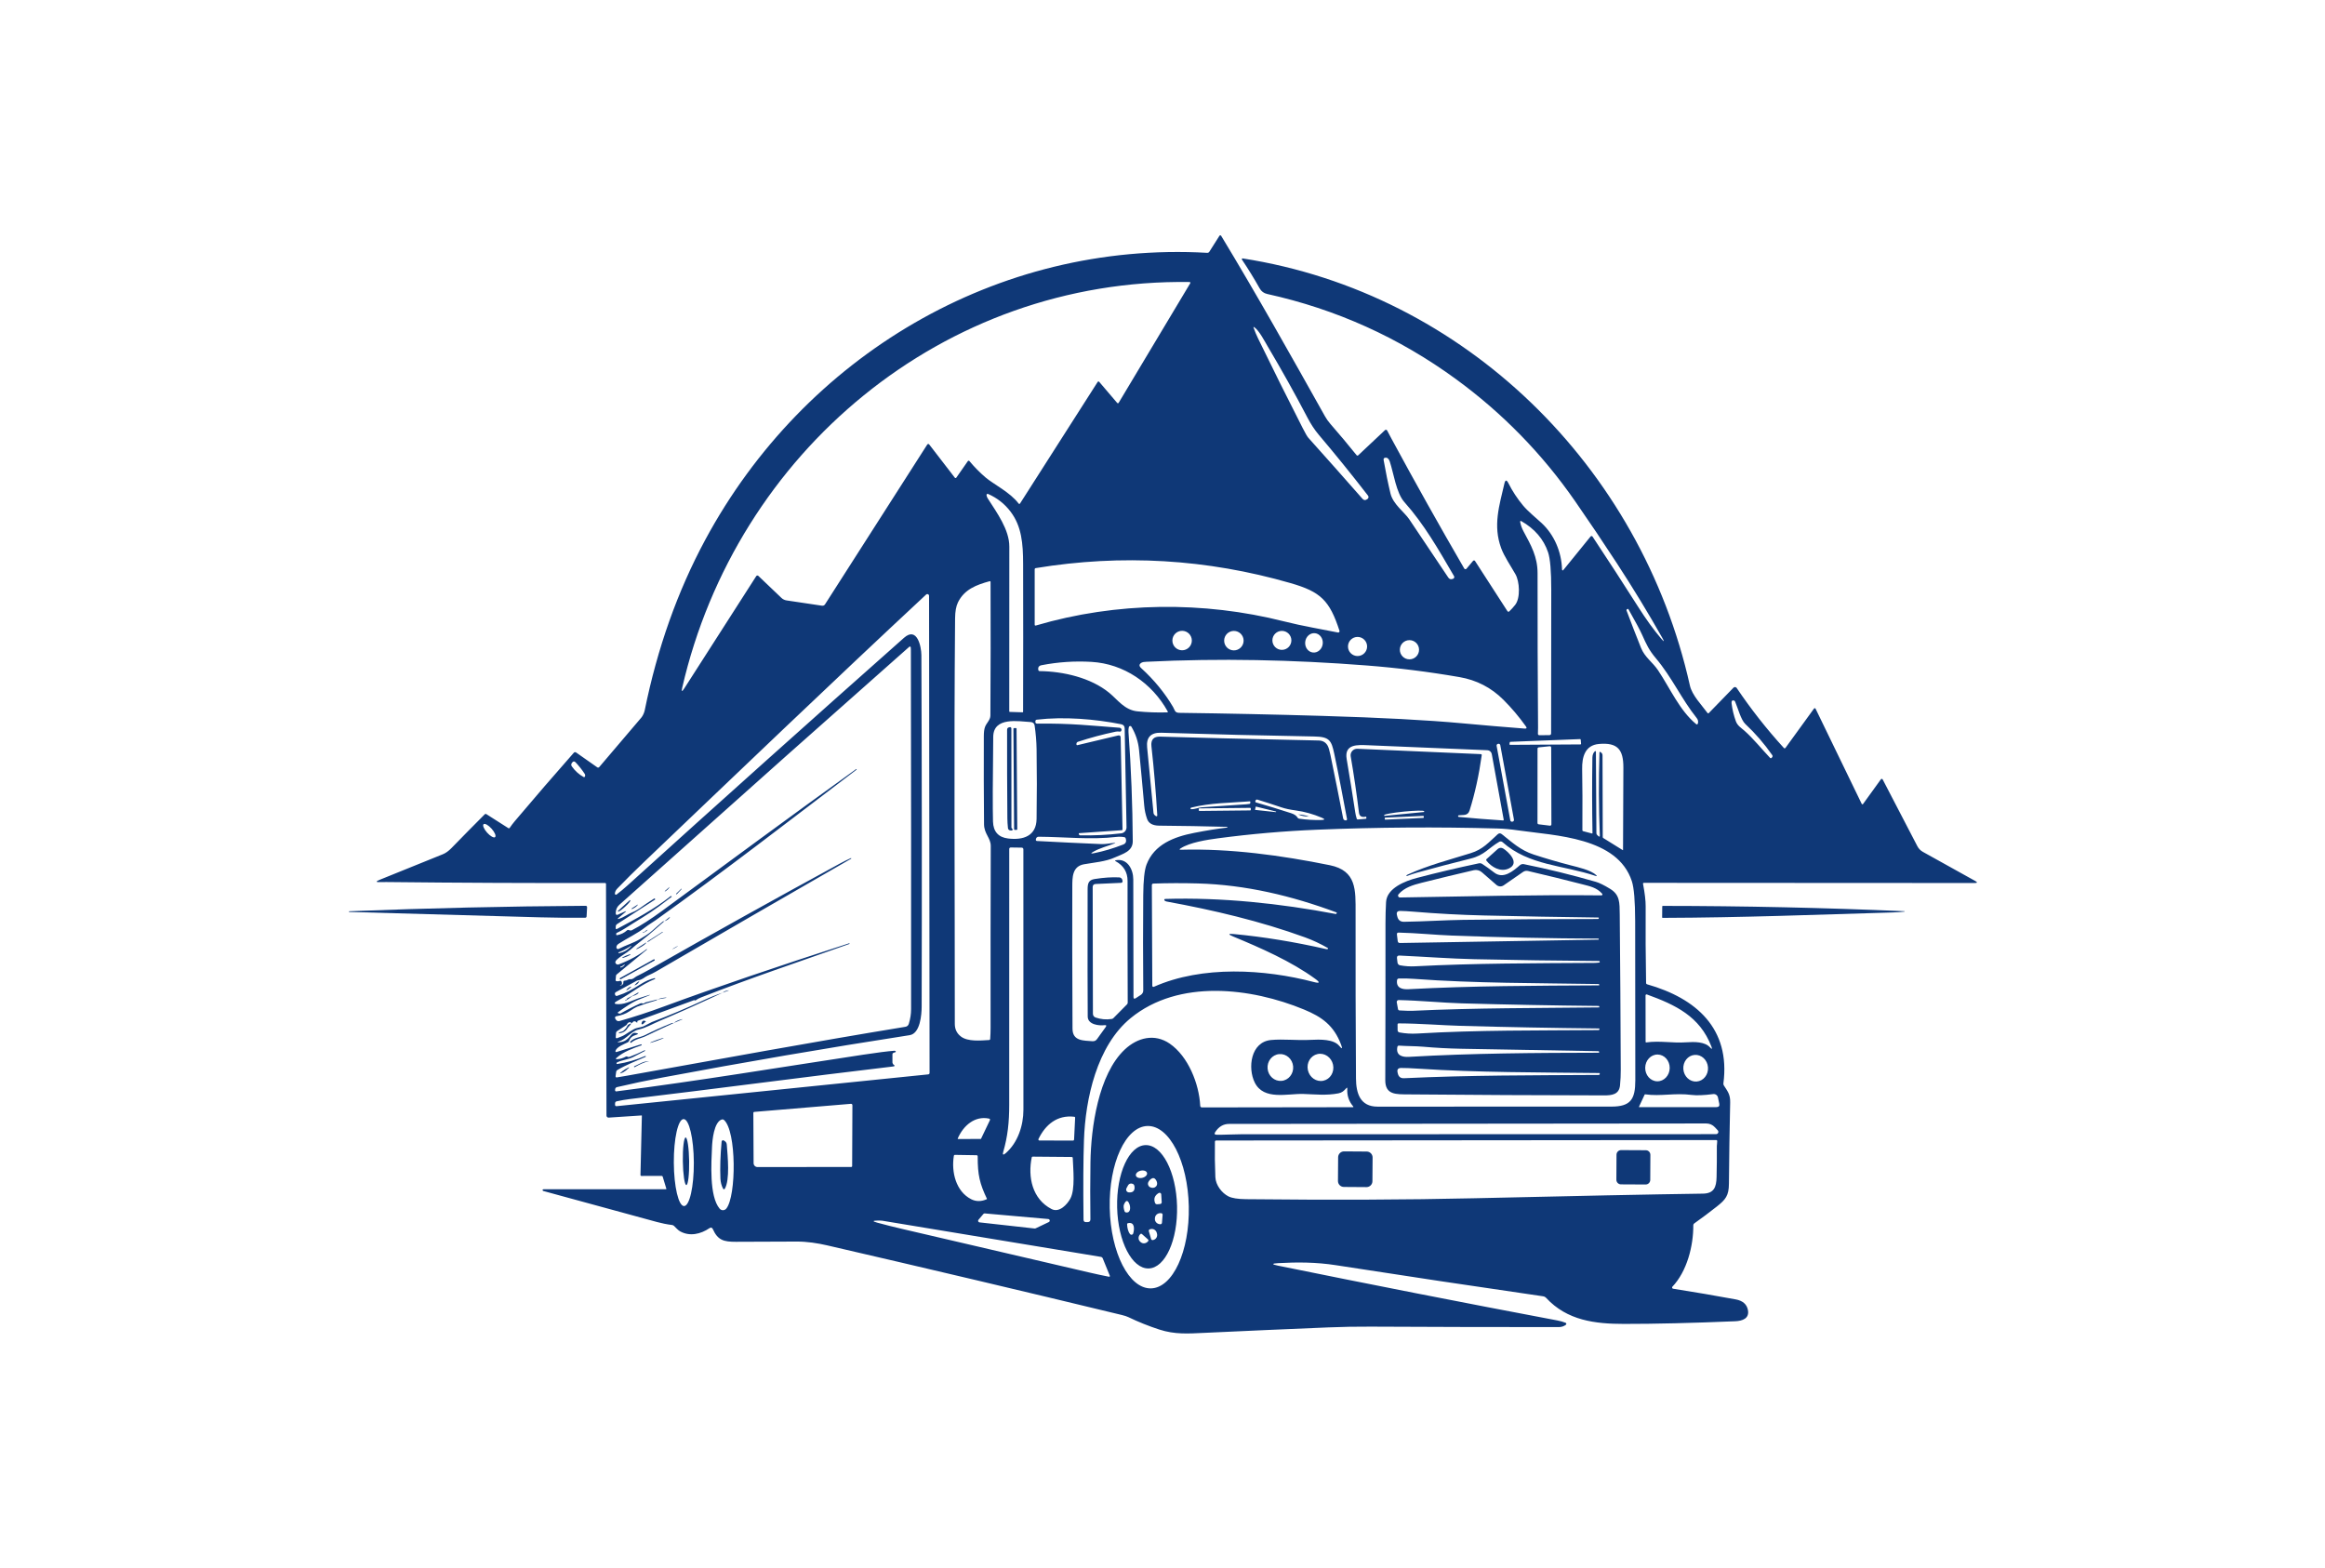 <svg width="1000" height="674.5" viewBox="0 0 1000 674.5" xmlns="http://www.w3.org/2000/svg"><defs/><path fill="#ffffff" d="M 0 0 L 1000 0 L 1000 1000 L 0 1000 Z"/><path fill="#0f3877" transform="matrix(1.428 0 0 1.428 -2.061 -29.988)" d="M 501.734 213.289 C 502.71 214.442 502.824 214.361 502.079 213.046 C 497.841 205.562 493.287 198.086 488.419 190.622 C 484.308 184.319 480.108 178.078 475.818 171.899 C 465.923 157.651 453.971 145.413 439.963 135.182 C 422.826 122.67 403.88 114.125 383.125 109.545 C 382.112 109.324 381.355 108.765 380.853 107.867 C 379.181 104.888 377.398 101.992 375.504 99.179 C 375.436 99.075 375.463 98.937 375.567 98.868 C 375.612 98.839 375.668 98.825 375.721 98.833 C 442.721 109.251 495.747 161.678 510.429 227.458 C 511.086 230.413 513.972 233.331 515.765 235.775 C 515.835 235.873 515.971 235.895 516.068 235.826 C 516.079 235.819 516.089 235.81 516.097 235.802 L 523.566 228.122 C 523.806 227.878 524.199 227.876 524.446 228.118 C 524.474 228.146 524.501 228.178 524.524 228.212 C 528.809 234.569 533.535 240.58 538.701 246.244 C 538.897 246.462 539.082 246.45 539.257 246.212 L 547.805 234.429 C 547.893 234.301 548.067 234.269 548.196 234.357 C 548.236 234.384 548.269 234.423 548.29 234.467 L 562.181 263.116 C 562.235 263.234 562.374 263.287 562.494 263.233 C 562.533 263.215 562.566 263.188 562.59 263.153 L 567.959 255.723 C 568.063 255.58 568.263 255.549 568.404 255.654 C 568.445 255.684 568.478 255.723 568.501 255.768 L 578.951 275.876 C 579.325 276.593 579.9 277.183 580.603 277.573 L 596.351 286.325 C 597.113 286.747 597.058 286.958 596.185 286.958 L 496.598 286.905 C 496.377 286.905 496.285 287.014 496.324 287.231 C 496.86 290.069 497.122 292.319 497.109 293.979 C 497.058 301.665 497.101 309.35 497.237 317.036 C 497.241 317.266 497.354 317.413 497.576 317.475 C 512.334 321.663 522.694 330.803 520.523 347.325 C 520.498 347.532 520.541 347.727 520.651 347.905 C 521.723 349.622 522.624 350.548 522.566 353.024 C 522.378 361.186 522.253 369.35 522.189 377.51 C 522.164 381.117 521.194 382.305 518.557 384.385 C 516.323 386.147 514.044 387.854 511.72 389.504 C 511.553 389.625 511.455 389.818 511.458 390.022 C 511.503 396.252 509.562 403.907 505.165 408.542 C 505.027 408.688 505.036 408.919 505.183 409.056 C 505.235 409.103 505.299 409.136 505.369 409.148 C 511.765 410.156 518.041 411.226 524.194 412.359 C 526.335 412.75 527.573 413.818 527.909 415.564 C 528.4 418.103 526.275 418.857 524.104 418.947 C 511.142 419.492 499.957 419.76 490.547 419.752 C 481.929 419.744 473.484 418.77 467.132 411.912 C 466.889 411.652 466.567 411.482 466.22 411.433 C 445.427 408.419 424.63 405.298 403.828 402.068 C 397.828 401.136 392.121 401.13 386.395 401.449 C 384.451 401.56 384.431 401.81 386.337 402.197 C 414.058 407.843 442.141 413.353 470.585 418.722 C 471.444 418.884 472.246 419.115 472.991 419.411 C 473.172 419.483 473.26 419.686 473.189 419.868 C 473.165 419.927 473.126 419.979 473.074 420.018 C 472.478 420.477 471.76 420.707 470.917 420.707 C 452.035 420.715 433.15 420.67 414.265 420.572 C 409.937 420.551 405.684 420.627 401.504 420.802 C 388.997 421.316 376.491 421.868 363.989 422.454 C 359.405 422.665 355.34 422.977 350.635 421.452 C 347.44 420.415 344.326 419.165 341.296 417.706 C 340.833 417.485 340.173 417.268 339.317 417.061 C 309.762 409.915 280.171 402.924 250.544 396.084 C 247.735 395.439 244.531 394.93 241.352 394.947 C 235.25 394.982 229.145 395.006 223.039 395.017 C 219.388 395.025 217.632 394.513 216.151 391.212 C 215.922 390.71 215.579 390.612 215.123 390.919 C 212.493 392.712 209.193 393.48 206.282 391.864 C 205.586 391.473 205.075 390.809 204.444 390.223 C 204.282 390.078 204.095 389.991 203.882 389.961 C 202.328 389.766 200.805 389.463 199.311 389.055 C 187.919 385.922 176.51 382.809 165.083 379.715 C 164.959 379.684 164.871 379.574 164.866 379.447 C 164.862 379.281 164.958 379.197 165.154 379.197 C 177.38 379.197 189.675 379.193 202.037 379.185 C 202.1 379.183 202.15 379.132 202.149 379.068 C 202.149 379.058 202.148 379.048 202.145 379.039 L 201.041 375.389 C 201.004 375.26 200.887 375.17 200.754 375.17 L 194.658 375.184 C 194.45 375.184 194.347 375.077 194.351 374.864 L 194.772 357.055 C 194.772 357.004 194.735 356.965 194.689 356.965 C 194.687 356.965 194.685 356.965 194.683 356.965 L 184.776 357.615 C 184.435 357.64 184.138 357.385 184.113 357.043 C 184.113 357.027 184.112 357.012 184.112 356.996 L 183.971 287.266 C 183.971 287.057 183.865 286.953 183.652 286.953 C 161.689 287 139.726 286.904 117.763 286.664 C 117.018 286.656 116.458 286.662 116.084 286.684 C 114.564 286.756 114.509 286.508 115.918 285.938 C 122.059 283.444 128.356 280.897 134.813 278.297 C 135.677 277.951 136.543 277.334 137.411 276.445 C 140.726 273.037 144.062 269.651 147.42 266.288 C 147.582 266.122 147.76 266.1 147.956 266.225 L 154.557 270.431 C 154.695 270.517 154.875 270.478 154.965 270.342 C 155.442 269.64 155.963 268.954 156.529 268.286 C 162.398 261.337 168.315 254.479 174.281 247.713 C 174.452 247.521 174.743 247.487 174.957 247.636 L 181.334 252.112 C 181.522 252.242 181.779 252.209 181.928 252.035 C 186.145 247.069 190.377 242.097 194.625 237.117 C 195.027 236.644 195.467 235.713 195.614 235.012 C 199.431 216.215 205.514 199.071 213.864 183.58 C 243.713 128.211 301.705 93.568 365.028 97.149 C 365.322 97.166 365.546 97.051 365.699 96.804 L 368.73 92.023 C 368.82 91.88 369.011 91.839 369.157 91.932 C 369.196 91.956 369.229 91.99 369.254 92.03 C 380.074 109.89 390.319 128.191 400.539 146.41 C 400.99 147.205 401.514 147.946 402.109 148.631 C 404.816 151.738 407.463 154.896 410.05 158.105 C 410.162 158.245 410.366 158.268 410.507 158.155 C 410.515 158.149 410.522 158.143 410.528 158.137 L 418.596 150.553 C 418.765 150.399 419.026 150.407 419.179 150.574 C 419.203 150.6 419.224 150.63 419.241 150.662 C 419.696 151.539 420.169 152.427 420.658 153.324 C 427.71 166.368 434.978 179.337 442.464 192.231 C 442.583 192.43 442.842 192.496 443.041 192.377 C 443.081 192.353 443.117 192.322 443.147 192.287 L 445.119 189.937 C 445.254 189.779 445.489 189.755 445.646 189.886 C 445.674 189.91 445.699 189.939 445.719 189.97 L 455.479 205.079 C 455.589 205.247 455.812 205.296 455.978 205.188 C 455.996 205.176 456.013 205.163 456.029 205.149 C 456.658 204.544 457.252 203.889 457.809 203.182 C 459.443 201.094 459.137 196.148 457.905 193.977 C 456.45 191.411 454.497 188.583 453.59 186.1 C 451.075 179.27 453.028 173.283 454.561 166.644 C 454.825 165.503 455.221 165.454 455.749 166.497 C 456.978 168.94 458.466 171.204 460.211 173.29 C 461.686 175.045 463.868 176.788 465.765 178.536 C 469.601 182.092 471.745 187.243 471.911 192.388 C 471.929 192.904 472.099 192.96 472.422 192.561 L 480.51 182.597 C 480.636 182.436 480.869 182.409 481.031 182.534 C 481.062 182.559 481.089 182.589 481.111 182.622 C 485.783 189.669 490.409 196.793 494.988 203.993 C 497.247 207.55 499.496 210.647 501.734 213.289 Z M 332.518 136.005 L 337.95 142.376 C 338.04 142.484 338.202 142.499 338.31 142.409 C 338.332 142.39 338.351 142.368 338.365 142.345 L 359.954 106.291 C 360.02 106.183 359.984 106.041 359.872 105.974 C 359.837 105.953 359.797 105.942 359.756 105.941 C 285.524 104.862 223.235 157.3 206.926 228.119 C 206.645 229.353 206.845 229.437 207.526 228.374 L 229.216 194.535 C 229.342 194.34 229.603 194.283 229.799 194.41 C 229.82 194.424 229.842 194.441 229.861 194.459 L 236.806 201.085 C 237.226 201.488 237.761 201.751 238.338 201.838 L 249.036 203.434 C 249.39 203.489 249.744 203.329 249.936 203.026 L 280.678 154.972 C 280.899 154.631 281.134 154.623 281.38 154.946 L 289.034 164.88 C 289.125 165.001 289.299 165.023 289.422 164.927 C 289.444 164.91 289.464 164.89 289.481 164.866 L 292.947 159.9 C 293.043 159.76 293.236 159.727 293.378 159.825 C 293.4 159.841 293.421 159.86 293.44 159.882 C 294.925 161.673 296.548 163.32 298.31 164.822 C 300.64 166.813 305.753 169.309 308.262 172.686 C 308.337 172.793 308.486 172.817 308.595 172.739 C 308.62 172.721 308.641 172.699 308.658 172.673 L 332.053 136.04 C 332.137 135.904 332.316 135.864 332.453 135.951 C 332.476 135.964 332.499 135.984 332.518 136.005 Z M 379.027 119.728 C 379.431 120.861 379.867 121.91 380.336 122.875 C 384.74 131.939 389.232 140.962 393.811 149.94 C 394.616 151.52 395.178 152.487 395.497 152.844 C 400.77 158.713 406.213 164.845 411.826 171.24 C 412.222 171.691 412.666 171.745 413.16 171.4 L 413.339 171.279 C 413.653 171.057 413.728 170.623 413.506 170.31 C 413.501 170.302 413.497 170.295 413.492 170.289 C 408.449 163.779 403.506 157.672 398.663 151.969 C 397.342 150.412 396.174 148.555 395.331 146.946 C 391.518 139.661 387.514 132.484 383.317 125.415 C 382.411 123.89 380.674 120.507 379.239 119.568 C 379.004 119.415 378.933 119.469 379.027 119.728 Z M 420.034 160.001 C 419.762 159.184 419.323 158.803 418.719 158.858 C 418.289 158.896 418.111 159.128 418.183 159.553 C 418.817 163.179 419.504 166.534 420.245 169.619 C 421.018 172.869 424.458 175.275 425.876 177.369 C 429.548 182.803 433.474 188.661 437.653 194.942 C 437.971 195.423 438.402 195.568 438.942 195.377 L 439.102 195.325 C 439.387 195.224 439.538 194.911 439.437 194.625 C 439.426 194.594 439.412 194.562 439.395 194.533 C 434.557 186.235 430.408 178.932 424.432 172.223 C 421.974 169.461 421.221 163.556 420.034 160.001 Z M 298.973 171.159 C 301.705 175.423 305.458 180.549 305.446 185.624 C 305.416 202.194 305.41 218.74 305.426 235.261 C 305.426 235.347 305.494 235.417 305.579 235.42 L 309.422 235.542 C 309.537 235.546 309.595 235.49 309.595 235.376 C 309.637 220.523 309.639 205.667 309.601 190.807 C 309.588 184.685 309.155 179.528 305.854 175.149 C 304.059 172.771 301.788 170.978 299.043 169.774 C 298.876 169.699 298.679 169.777 298.605 169.947 C 298.581 170.002 298.572 170.06 298.577 170.119 C 298.612 170.459 298.743 170.806 298.973 171.159 Z M 460.332 181.06 C 462.604 185.26 464.558 188.701 464.552 193.667 C 464.534 209.179 464.583 224.689 464.698 240.201 C 464.702 240.983 464.69 241.556 464.66 241.919 C 464.63 242.267 464.79 242.442 465.139 242.442 L 468.088 242.416 C 468.449 242.412 468.631 242.229 468.631 241.867 C 468.644 227.581 468.658 213.186 468.675 198.683 C 468.68 193.049 468.361 189.272 467.718 187.354 C 466.382 183.387 463.679 180.247 459.611 177.931 C 459.511 177.871 459.382 177.907 459.323 178.006 C 459.298 178.051 459.289 178.104 459.299 178.154 C 459.472 179.138 459.817 180.107 460.332 181.06 Z M 404.892 210.991 C 401.912 201.837 399.224 199.239 390.16 196.628 C 364.954 189.356 339.365 187.849 313.393 192.108 C 313.217 192.137 313.087 192.291 313.086 192.472 L 313.086 209.102 C 313.086 209.373 313.216 209.469 313.476 209.388 C 337.746 202.251 363.988 202.041 388.091 208.131 C 393.995 209.624 399.338 210.467 404.433 211.507 C 404.651 211.549 404.862 211.406 404.904 211.19 C 404.917 211.124 404.913 211.056 404.892 210.991 Z M 299.854 275.808 C 299.86 273.369 297.856 272.188 297.831 269.245 C 297.75 260.377 297.728 251.509 297.767 242.64 C 297.771 241.534 297.882 240.663 298.099 240.029 C 298.514 238.798 299.74 237.865 299.746 236.531 C 299.827 223.177 299.844 209.769 299.797 196.303 C 299.797 196.09 299.693 196.011 299.484 196.067 C 295.501 197.159 291.894 198.525 289.979 202.425 C 289.417 203.57 289.127 205.173 289.111 207.238 C 288.754 247.951 289.041 288.697 289.028 329.41 C 289.028 331.017 289.66 332.293 290.924 333.232 C 292.98 334.765 296.752 334.408 299.331 334.253 C 299.548 334.241 299.665 334.128 299.682 333.915 C 299.767 332.788 299.807 331.657 299.804 330.526 C 299.782 312.287 299.799 294.047 299.854 275.808 Z M 271.11 337.912 L 270.58 338.098 C 270.354 338.178 270.242 338.338 270.242 338.577 C 270.238 339.372 270.238 340.169 270.242 340.964 C 270.242 341.087 270.269 341.2 270.325 341.302 C 270.418 341.493 270.484 341.601 270.523 341.622 C 271.059 341.95 271.015 342.149 270.389 342.222 C 243.962 345.343 217.586 348.88 191.165 352.027 C 189.858 352.185 188.545 352.408 187.227 352.697 C 186.882 352.771 186.706 352.982 186.697 353.336 L 186.691 353.693 C 186.682 354.043 186.85 354.201 187.195 354.166 L 280.992 344.598 C 281.282 344.569 281.426 344.407 281.426 344.112 L 281.273 200.449 C 281.27 200.159 281.033 199.928 280.744 199.93 C 280.613 199.931 280.488 199.982 280.392 200.072 C 251.775 226.728 223.536 253.82 195.232 280.815 C 192.564 283.36 189.949 285.958 187.386 288.61 C 186.931 289.077 186.684 289.587 186.646 290.135 C 186.631 290.311 186.762 290.465 186.938 290.479 C 187.016 290.485 187.094 290.463 187.157 290.416 C 188.319 289.531 189.389 288.643 190.368 287.754 C 218.025 262.726 245.811 237.841 273.728 213.1 C 277.717 209.57 278.956 215.864 278.962 218.341 C 279.107 253.611 279.134 288.879 279.045 324.146 C 279.038 326.609 278.617 332.283 275.432 332.781 C 250.52 336.646 225.676 340.904 200.9 345.554 C 196.342 346.409 191.817 347.365 187.323 348.421 C 186.936 348.509 186.733 348.753 186.717 349.148 L 186.704 349.384 C 186.699 349.564 186.841 349.714 187.02 349.718 C 187.036 349.718 187.052 349.718 187.067 349.716 C 211.885 346.55 236.647 342.419 261.388 338.673 C 265.707 338.017 268.865 337.616 270.861 337.472 C 270.933 337.468 270.995 337.482 271.046 337.511 C 271.102 337.536 271.149 337.568 271.187 337.607 C 271.31 337.746 271.284 337.847 271.11 337.912 Z M 495.722 216.161 C 496.852 218.977 499.201 220.432 500.841 222.884 C 504.537 228.417 507.333 234.967 512.274 239.059 C 512.55 239.288 512.74 239.232 512.842 238.886 C 513.008 238.316 512.884 237.772 512.472 237.252 C 507.882 231.514 505.054 225.034 500.171 219.245 C 498.141 216.845 497.337 215.095 496.092 212.306 C 495.428 210.822 494.036 208.214 491.917 204.487 C 491.866 204.388 491.789 204.363 491.688 204.41 L 491.541 204.48 C 491.35 204.57 491.29 204.714 491.362 204.915 C 492.766 208.671 494.22 212.421 495.722 216.161 Z M 360.42 213.927 C 360.42 212.31 359.107 210.997 357.49 210.997 L 357.49 210.997 C 355.871 210.997 354.559 212.31 354.559 213.927 C 354.559 215.546 355.871 216.858 357.49 216.858 C 359.107 216.858 360.42 215.546 360.42 213.927 L 360.42 213.927 Z M 376.014 213.959 C 376.014 212.341 374.702 211.029 373.083 211.029 L 373.083 211.029 C 371.465 211.029 370.153 212.341 370.153 213.959 C 370.153 215.577 371.465 216.89 373.083 216.89 C 374.703 216.89 376.014 215.577 376.014 213.959 L 376.014 213.959 Z M 390.402 213.876 C 390.402 212.297 389.122 211.017 387.543 211.017 C 385.963 211.017 384.683 212.297 384.683 213.876 L 384.683 213.876 C 384.683 215.456 385.963 216.735 387.543 216.735 L 387.543 216.735 C 389.122 216.736 390.402 215.456 390.402 213.876 Z M 396.906 217.531 C 398.365 217.682 399.682 216.502 399.848 214.895 L 399.848 214.895 C 400.014 213.29 398.966 211.866 397.507 211.715 L 397.507 211.715 C 396.048 211.563 394.731 212.743 394.565 214.35 L 394.565 214.35 C 394.399 215.956 395.447 217.38 396.906 217.531 Z M 413.21 215.715 C 413.21 214.124 411.921 212.836 410.331 212.836 C 408.741 212.836 407.452 214.124 407.452 215.715 L 407.452 215.715 C 407.452 217.305 408.741 218.594 410.331 218.594 C 411.921 218.594 413.21 217.305 413.21 215.715 Z M 428.855 216.698 C 428.855 215.1 427.561 213.805 425.963 213.805 C 424.366 213.805 423.071 215.1 423.071 216.698 L 423.071 216.698 C 423.071 218.295 424.366 219.589 425.963 219.589 L 425.963 219.589 C 427.561 219.589 428.855 218.295 428.855 216.698 Z M 201.551 298.468 C 200.462 299.388 199.389 300.325 198.334 301.284 C 196.138 303.268 193.61 305.018 191.332 307.034 C 190.119 308.106 188.529 308.821 187.259 310.016 C 186.77 310.475 186.65 310.866 186.902 311.19 C 187.153 311.508 187.47 311.596 187.853 311.452 C 191.146 310.196 193.917 308.675 196.164 306.888 C 196.219 306.845 196.268 306.851 196.31 306.902 L 196.31 306.908 C 196.34 306.941 196.321 306.986 196.253 307.043 L 187.176 314.51 C 187.062 314.602 186.99 314.735 186.978 314.881 L 186.863 316.17 C 186.844 316.348 186.971 316.508 187.151 316.533 C 187.487 316.586 187.815 316.551 188.134 316.431 C 188.377 316.341 188.553 316.415 188.664 316.648 C 188.791 316.904 188.82 317.168 188.747 317.441 C 188.705 317.607 188.598 317.685 188.428 317.677 C 188.36 317.671 188.291 317.697 188.223 317.753 C 188.202 317.767 188.199 317.796 188.217 317.816 C 188.228 317.83 188.245 317.836 188.262 317.836 C 188.943 317.752 189.255 317.41 189.2 316.815 C 189.175 316.534 189.302 316.387 189.583 316.376 C 189.949 316.355 190.289 316.251 190.604 316.063 C 190.795 315.944 191.003 315.899 191.229 315.928 C 192.097 316.037 192.64 315.323 193.183 315.053 C 194.583 314.364 195.96 313.635 197.313 312.864 C 216.221 302.11 235.228 291.536 254.336 281.139 C 255.438 280.539 256.562 279.979 257.706 279.459 C 257.761 279.434 257.802 279.449 257.827 279.504 L 257.834 279.504 C 257.859 279.559 257.847 279.606 257.795 279.639 C 238.172 290.912 218.58 302.243 199.017 313.629 C 198.336 314.025 197.5 314.438 196.508 314.867 C 195.582 315.271 194.893 316.144 193.635 316.254 C 193.512 316.266 193.396 316.301 193.29 316.356 L 186.939 319.815 C 186.711 319.94 186.597 320.202 186.658 320.454 C 186.761 320.888 186.984 321.05 187.328 320.94 C 190.13 320.04 191.656 319.165 194.637 317.288 C 195.854 316.522 197.173 315.958 198.595 315.597 C 198.684 315.572 198.742 315.605 198.767 315.693 L 198.773 315.699 C 198.798 315.785 198.769 315.844 198.684 315.879 C 194.592 317.506 191.267 320.393 187.513 322.383 C 186.181 323.09 186.268 323.446 187.775 323.449 C 190.003 323.455 192.269 322.109 194.312 321.502 C 195.244 321.227 196.174 320.934 197.102 320.627 C 197.119 320.623 197.123 320.613 197.115 320.596 C 197.094 320.545 197.1 320.569 197.134 320.666 C 197.147 320.705 197.138 320.73 197.109 320.742 C 196.19 321.142 195.26 321.519 194.319 321.873 C 191.83 322.805 189.736 324.35 187.61 325.861 C 187.453 325.976 187.461 326.076 187.635 326.162 C 187.946 326.316 188.218 326.324 188.452 326.187 C 190.35 325.103 192.304 324.115 194.312 323.226 C 194.52 323.132 194.729 323.126 194.937 323.212 C 195.15 323.298 195.337 323.271 195.499 323.13 C 195.623 323.023 195.765 322.948 195.927 322.905 L 199.457 322.024 C 199.363 322.186 199.206 322.297 198.984 322.356 C 197.073 322.889 195.19 323.508 193.335 324.213 C 192.889 324.383 192.112 324.848 191.005 325.606 C 189.971 326.317 188.656 326.809 187.061 327.086 C 186.811 327.129 186.644 327.367 186.687 327.617 C 186.696 327.67 186.714 327.722 186.742 327.769 L 186.883 328.017 C 187.159 328.497 187.564 328.662 188.096 328.509 C 192.377 327.3 196.809 325.849 201.392 324.155 C 216.827 318.454 235.983 311.962 257.183 305.12 C 257.246 305.099 257.291 305.12 257.317 305.183 L 257.317 305.191 C 257.338 305.254 257.317 305.296 257.254 305.318 C 242.406 310.591 227.355 315.615 212.698 321.379 C 211.927 321.682 211.404 321.953 211.128 322.195 C 211.055 322.259 210.945 322.308 210.796 322.343 C 210.728 322.359 210.679 322.343 210.649 322.29 C 210.615 322.231 210.568 322.214 210.509 322.239 L 193.516 328.464 C 193.456 328.489 193.423 328.534 193.414 328.599 C 193.405 328.654 193.403 328.71 193.407 328.771 C 193.432 329.074 193.309 329.082 193.037 328.796 C 192.88 328.63 192.68 328.566 192.437 328.605 C 192.284 328.63 192.16 328.709 192.066 328.841 C 191.926 329.032 191.732 329.165 191.485 329.243 C 191.519 328.995 191.465 328.87 191.325 328.866 C 190.814 328.854 190.461 329.079 190.265 329.542 C 190.232 329.626 190.174 329.696 190.099 329.747 L 187.323 331.56 C 187.11 331.697 186.997 331.89 186.985 332.14 L 186.902 333.411 C 186.892 333.569 187.012 333.706 187.171 333.716 C 187.217 333.718 187.262 333.71 187.304 333.693 C 188.14 333.322 188.919 333.15 189.692 332.632 C 190.543 332.066 191.42 331.528 192.322 331.017 C 193.375 330.417 194.448 330.544 195.539 329.984 C 196.995 329.234 197.735 328.855 197.76 328.841 C 203.037 326.837 208.236 324.646 213.355 322.273 C 215.232 321.404 217.147 320.642 219.1 319.988 C 211.695 323.447 205.363 326.283 200.103 328.496 C 197.856 329.441 196.011 330.598 193.784 331.088 C 191.499 331.592 190.19 333.922 187.93 334.656 C 187.266 334.873 187.283 334.959 187.981 334.912 C 189.628 334.791 190.502 334.019 191.479 332.787 C 191.892 332.271 192.296 332.037 192.692 332.084 C 193.858 332.221 193.881 332.451 192.762 332.779 C 191.851 333.049 191.232 333.627 190.905 334.515 C 190.833 334.706 190.705 334.847 190.522 334.937 C 189.398 335.492 187.189 336.296 186.807 337.554 C 186.769 337.687 186.846 337.824 186.977 337.863 C 187.024 337.875 187.073 337.875 187.12 337.861 L 194.531 335.537 C 194.582 335.521 194.62 335.537 194.645 335.588 L 194.715 335.748 C 194.73 335.775 194.716 335.812 194.685 335.828 C 194.683 335.828 194.68 335.83 194.677 335.832 C 192.105 336.73 189.232 337.766 187.157 339.598 C 186.8 339.912 186.859 340.053 187.336 340.02 C 188.276 339.956 189.151 339.692 189.96 339.227 C 190.093 339.153 190.255 339.155 190.381 339.235 C 190.457 339.276 190.538 339.313 190.623 339.342 C 190.751 339.385 190.897 339.373 191.063 339.311 C 192.604 338.737 194.106 338.079 195.57 337.338 C 195.638 337.303 195.691 337.32 195.73 337.389 L 195.73 337.395 C 195.764 337.463 195.747 337.514 195.679 337.549 C 194.513 338.16 193.343 338.766 192.168 339.362 C 190.643 340.133 188.791 340.237 187.298 340.997 C 187.166 341.063 187.109 341.163 187.125 341.29 C 187.142 341.431 187.223 341.489 187.368 341.468 C 190.275 341.027 193.075 340.222 195.769 339.056 C 195.854 339.017 195.914 339.04 195.948 339.126 L 195.954 339.132 C 195.988 339.218 195.963 339.278 195.878 339.318 C 192.961 340.601 190.127 341.668 187.356 343.308 C 187.173 343.417 187.066 343.579 187.037 343.792 L 186.858 345.075 C 186.811 345.407 186.954 345.548 187.286 345.497 C 188.311 345.335 189.335 345.163 190.356 344.979 C 218.257 339.975 246.159 334.842 274.13 330.266 C 274.667 330.176 275.016 329.871 275.177 329.352 C 275.633 327.864 275.86 326.393 275.86 324.942 C 275.885 288.876 275.864 252.809 275.796 216.743 C 275.796 216.453 275.783 216.197 275.758 215.971 C 275.745 215.827 275.617 215.721 275.473 215.735 C 275.417 215.739 275.366 215.762 275.324 215.799 C 250.612 237.647 226.053 259.495 201.647 281.342 C 197.102 285.412 192.55 289.469 187.993 293.516 C 187.262 294.162 186.897 295.008 186.902 296.051 C 186.902 296.531 187.123 296.674 187.566 296.479 L 189.551 295.584 C 190.126 295.328 190.172 295.402 189.692 295.807 L 187.745 297.455 C 187.362 297.777 187.411 297.869 187.892 297.728 C 189.36 297.306 190.503 296.318 191.882 295.789 C 193.631 295.117 195.151 293.771 196.369 292.998 C 197.076 292.553 197.776 292.096 198.47 291.633 C 198.551 291.578 198.62 291.592 198.68 291.678 L 198.776 291.819 C 198.81 291.87 198.801 291.911 198.75 291.94 L 187.292 299.338 C 187.06 299.49 186.917 299.744 186.909 300.022 L 186.89 300.493 C 186.877 300.839 187.021 300.931 187.324 300.768 C 192.852 297.813 198.514 294.83 203.461 290.899 C 203.521 290.852 203.578 290.856 203.634 290.913 L 203.774 291.046 C 203.784 291.056 203.785 291.071 203.776 291.083 C 203.775 291.083 203.774 291.085 203.774 291.085 C 202.48 292.067 201.182 293.046 199.879 294.023 C 196.669 296.416 193.094 298.433 189.691 300.628 C 188.895 301.138 188.067 301.589 187.208 301.982 C 187.085 302.037 187.027 302.13 187.036 302.263 C 187.04 302.329 187.042 302.398 187.042 302.46 C 187.046 302.63 187.134 302.7 187.304 302.671 C 188.453 302.458 189.449 301.976 190.291 301.222 C 190.457 301.074 190.643 301.042 190.847 301.132 C 191.217 301.286 191.533 301.296 191.792 301.163 C 194.405 299.811 197.454 297.854 200.939 295.292 C 220.357 281.038 239.731 266.707 259.296 252.657 C 259.351 252.618 259.398 252.628 259.437 252.682 L 259.443 252.682 C 259.481 252.737 259.475 252.784 259.423 252.823 C 239.341 268.066 219.4 283.54 198.883 298.189 C 198.021 298.802 196.834 299.48 195.857 300.246 C 193.38 302.185 190.431 303.533 187.789 305.244 C 187.3 305.564 187.07 305.949 187.1 306.398 C 187.115 306.664 187.341 306.865 187.605 306.849 C 187.674 306.845 187.741 306.828 187.802 306.794 C 189.928 305.683 192.245 305.046 194.172 303.858 C 195.52 303.028 196.79 302.333 197.984 301.241 C 198.976 300.329 199.995 299.448 201.042 298.598 C 201.127 298.526 201.227 298.493 201.342 298.502 C 201.408 298.506 201.478 298.494 201.551 298.468 Z M 354.77 233.945 C 355.319 234.878 355.223 235.681 356.653 235.701 C 371.02 235.888 385.382 236.194 399.741 236.62 C 417.355 237.14 431.396 237.882 441.865 238.849 C 448.274 239.44 454.54 239.972 460.664 240.445 C 461.26 240.487 461.386 240.265 461.041 239.781 C 458.951 236.857 456.693 234.187 454.268 231.769 C 450.6 228.105 446.193 225.829 441.048 224.939 C 431.741 223.326 422.385 222.156 412.981 221.428 C 390.881 219.71 368.911 219.226 346.76 220.318 C 346.049 220.351 345.596 220.422 345.4 220.529 C 344.503 220.988 344.426 221.558 345.171 222.239 C 349.063 225.788 352.264 229.691 354.77 233.945 Z M 314.587 223.132 C 321.648 223.215 329.978 225.092 335.569 229.695 C 338.09 231.763 340.152 234.872 344.052 235.255 C 346.992 235.545 349.959 235.647 352.95 235.563 C 353.188 235.557 353.25 235.452 353.136 235.243 C 348.431 226.766 339.967 220.919 330.162 220.35 C 325.123 220.057 320.123 220.391 315.161 221.352 C 314.348 221.51 314.023 221.993 314.184 222.801 C 314.232 223.017 314.366 223.128 314.587 223.132 Z M 527.114 239.052 C 525.806 237.827 524.855 234.169 524.032 232.273 C 523.964 232.121 523.826 232.009 523.661 231.974 C 523.13 231.863 522.906 232.162 522.991 232.867 C 523.217 234.715 523.648 236.51 524.287 238.256 C 524.791 239.621 525.876 240.209 526.885 241.109 C 529.585 243.509 531.953 246.491 534.597 249.28 C 534.709 249.397 534.896 249.4 535.012 249.288 C 535.019 249.281 535.025 249.274 535.031 249.267 L 535.19 249.088 C 535.374 248.871 535.384 248.648 535.222 248.418 C 532.817 244.97 530.115 241.849 527.114 239.052 Z M 339.38 271.046 L 326.511 271.94 C 326.366 271.953 326.32 272.025 326.371 272.157 L 326.447 272.368 C 326.498 272.506 326.628 272.597 326.773 272.597 C 330.909 272.683 335.033 272.482 339.144 271.997 C 340.067 271.889 340.759 271.098 340.746 270.165 L 340.191 240.394 C 340.178 239.695 339.827 239.276 339.138 239.136 C 331.286 237.577 321.935 236.786 313.706 237.763 C 313.502 237.786 313.337 237.94 313.304 238.14 C 313.206 238.693 313.4 238.965 313.885 238.956 C 323.933 238.815 330.323 239.575 338.659 240.194 C 338.885 240.212 339.053 240.318 339.163 240.514 C 339.278 240.717 339.276 240.924 339.157 241.133 C 339.046 241.32 338.885 241.395 338.672 241.356 C 338.263 241.288 337.859 241.296 337.459 241.381 C 333.607 242.186 329.822 243.2 326.103 244.426 C 325.831 244.516 325.649 244.776 325.657 245.065 L 325.663 245.231 C 325.667 245.354 325.77 245.452 325.893 245.448 C 325.908 245.447 325.922 245.445 325.937 245.442 L 338.187 242.524 C 338.707 242.401 338.972 242.608 338.985 243.143 L 339.541 270.872 C 339.54 270.984 339.486 271.042 339.38 271.046 Z M 311.976 238.484 C 308.261 238.281 300.677 236.793 300.601 242.915 C 300.443 256.057 300.42 264.565 300.531 268.442 C 300.62 271.484 302.141 273.188 305.095 273.549 C 309.627 274.098 313.572 272.82 313.655 267.675 C 313.766 260.646 313.766 253.614 313.655 246.585 C 313.617 244.286 313.419 241.919 313.061 239.48 C 312.983 238.931 312.528 238.513 311.976 238.484 Z M 337.522 280.097 C 341.045 279.452 342.776 282.894 342.782 285.843 C 342.821 297.796 342.842 309.605 342.846 321.263 C 342.846 321.816 343.075 321.943 343.535 321.64 L 345.079 320.638 C 345.525 320.347 345.792 319.847 345.788 319.31 C 345.703 309.787 345.701 300.249 345.782 290.701 C 345.815 286.146 346.143 283.056 346.764 281.426 C 349.081 275.317 355.024 273.051 361.127 271.857 C 364.876 271.121 368.176 270.591 371.027 270.267 C 371.094 270.263 371.129 270.225 371.129 270.152 L 371.129 270.146 C 371.125 270.074 371.087 270.038 371.014 270.038 C 364.209 269.859 357.401 269.74 350.588 269.681 C 348.63 269.664 347.415 268.989 346.942 267.658 C 346.487 266.364 346.199 265.032 346.081 263.662 C 345.592 258.074 345.072 252.487 344.523 246.899 C 344.28 244.401 343.512 242.06 342.218 239.878 C 342.098 239.679 341.839 239.614 341.64 239.734 C 341.549 239.79 341.482 239.877 341.452 239.979 C 341.337 240.397 341.299 240.897 341.337 241.479 C 342.133 252.42 342.563 263.378 342.626 274.354 C 342.646 277.481 339.563 278.19 337.271 279.237 C 334.462 280.52 330.971 280.776 327.939 281.311 C 324.358 281.95 324.428 285.321 324.415 288.079 C 324.373 298.526 324.394 312.782 324.479 330.847 C 324.498 334.646 327.888 334.376 330.466 334.607 C 331.049 334.658 331.513 334.447 331.858 333.974 L 334.462 330.363 C 334.79 329.902 334.673 329.707 334.111 329.775 C 332.451 329.986 329.081 329.615 329.061 327.177 C 329.006 321.507 328.995 308.759 329.029 288.927 C 329.029 287.154 329.259 286.054 331.129 285.755 C 333.896 285.316 336.37 285.151 338.553 285.263 C 339.025 285.286 339.418 285.632 339.504 286.099 L 339.555 286.355 C 339.601 286.609 339.433 286.851 339.18 286.898 C 339.159 286.902 339.137 286.904 339.115 286.904 L 331.468 287.25 C 330.859 287.275 330.555 287.594 330.555 288.207 L 330.625 326.348 C 330.624 326.85 330.941 327.297 331.416 327.465 C 332.999 328.014 334.625 328.16 336.293 327.904 C 336.484 327.875 336.661 327.787 336.797 327.65 L 340.889 323.513 C 341.028 323.374 341.106 323.185 341.106 322.99 C 341.05 310.763 341.036 298.541 341.061 286.324 C 341.065 283.685 339.87 281.709 337.474 280.392 C 337.219 280.246 337.233 280.148 337.522 280.097 Z M 401.318 245.576 C 401.594 246.061 401.873 246.982 402.154 248.34 C 403.468 254.694 404.746 261.056 405.984 267.427 C 406.069 267.869 406.341 268.095 406.8 268.103 C 406.994 268.111 407.156 267.957 407.163 267.759 C 407.164 267.734 407.163 267.707 407.157 267.682 C 405.919 261.126 404.713 254.621 403.327 248.085 C 402.46 244.013 401.917 242.901 397.276 242.825 C 381.926 242.553 366.574 242.176 351.22 241.694 C 348.074 241.596 346.654 243.071 346.955 246.118 C 347.602 252.651 348.24 259.215 348.87 265.811 C 348.902 266.127 349.068 266.414 349.323 266.596 L 349.623 266.819 C 349.736 266.897 349.892 266.868 349.97 266.755 C 350 266.71 350.016 266.657 350.013 266.603 C 349.609 259.709 349.022 252.771 348.251 245.787 C 348.03 243.774 348.915 242.801 350.906 242.864 C 360.01 243.148 375.915 243.539 398.622 244.032 C 399.846 244.057 400.743 244.571 401.318 245.576 Z M 456.087 245.116 C 456.069 245.22 456.14 245.319 456.244 245.337 C 456.256 245.339 456.266 245.34 456.278 245.34 L 477.465 245.212 C 477.571 245.212 477.656 245.127 477.657 245.021 C 477.657 245.021 477.657 245.013 477.656 245.008 L 477.548 243.782 C 477.538 243.681 477.451 243.606 477.351 243.61 L 456.356 244.433 C 456.266 244.438 456.192 244.504 456.177 244.592 L 456.087 245.116 Z M 453.323 245.433 C 453.272 245.156 453.006 244.972 452.728 245.023 L 452.627 245.041 C 452.35 245.092 452.166 245.359 452.217 245.637 L 456.335 268.076 C 456.387 268.353 456.652 268.536 456.93 268.485 L 456.93 268.485 L 457.031 268.466 C 457.308 268.415 457.492 268.15 457.441 267.872 L 453.323 245.433 Z M 483.542 247.536 L 483.688 247.643 C 483.973 247.861 484.116 248.151 484.116 248.512 L 484.18 273.12 C 484.18 273.239 484.241 273.349 484.339 273.407 L 490.205 277.052 C 490.265 277.091 490.295 277.073 490.295 277.001 C 490.35 268.758 490.384 260.481 490.397 252.169 C 490.411 246.788 488.686 244.572 483.024 245.077 C 478.811 245.453 477.912 249.06 477.982 252.648 C 478.075 257.273 478.098 263.408 478.051 271.05 C 478.047 271.208 478.119 271.306 478.269 271.344 L 480.937 272.04 C 481.047 272.065 481.101 272.022 481.096 271.911 C 480.96 264.376 480.95 256.811 481.065 249.219 C 481.078 248.368 481.333 247.715 481.831 247.259 C 481.899 247.193 482.01 247.196 482.076 247.27 C 482.107 247.303 482.124 247.347 482.125 247.394 L 482.271 271.868 C 482.271 272.162 482.382 272.402 482.603 272.59 L 482.897 272.844 C 483.186 273.096 483.323 273.03 483.305 272.646 C 482.969 264.335 482.933 256.02 483.197 247.701 C 483.206 247.425 483.321 247.37 483.542 247.536 Z M 447.731 248.493 C 446.897 254.46 445.682 259.989 444.086 265.083 C 443.543 266.808 442.151 266.386 440.811 266.564 C 440.743 266.573 440.683 266.616 440.652 266.678 C 440.596 266.785 440.588 266.872 440.627 266.94 C 440.665 267.004 440.748 267.044 440.876 267.055 C 445.284 267.473 449.699 267.824 454.121 268.109 C 454.309 268.122 454.385 268.034 454.35 267.847 L 450.756 248.104 C 450.641 247.465 450.098 246.991 449.447 246.961 C 437.527 246.463 425.533 245.963 413.465 245.46 C 410.452 245.339 406.265 245 407.056 249.629 C 407.966 254.986 408.83 260.354 409.648 265.727 C 409.742 266.332 409.884 266.943 410.076 267.559 C 410.136 267.747 410.264 267.832 410.459 267.815 L 412.757 267.611 C 412.941 267.594 413.019 267.497 412.993 267.317 L 412.961 267.094 C 412.948 266.995 412.896 266.957 412.802 266.979 C 411.568 267.247 410.885 266.834 410.753 265.741 C 410.051 259.979 409.223 254.338 408.27 248.819 C 408.085 247.749 408.804 246.731 409.874 246.548 C 410.011 246.525 410.149 246.515 410.288 246.521 L 447.433 248.136 C 447.665 248.146 447.765 248.263 447.731 248.493 Z M 464.526 268.876 C 464.524 269.075 464.672 269.245 464.87 269.271 L 468.272 269.687 C 468.489 269.714 468.688 269.562 468.716 269.345 C 468.718 269.329 468.719 269.313 468.719 269.296 L 468.656 246.15 C 468.653 245.931 468.474 245.756 468.256 245.758 C 468.244 245.758 468.234 245.76 468.222 245.76 L 464.897 246.099 C 464.693 246.119 464.539 246.289 464.54 246.495 L 464.526 268.876 Z M 177.249 255.049 C 177.365 255.114 177.513 255.071 177.581 254.953 C 177.751 254.655 177.73 254.345 177.518 254.02 C 176.705 252.795 175.8 251.659 174.805 250.612 C 174.439 250.225 174.096 250.247 173.777 250.676 L 173.669 250.822 C 173.455 251.111 173.45 251.507 173.656 251.804 C 174.608 253.168 175.806 254.249 177.249 255.049 Z M 399.562 267.286 C 396.949 266.183 394.343 265.456 391.743 265.102 C 389.994 264.868 388.547 264.557 387.402 264.17 C 384.972 263.344 382.561 262.567 380.17 261.84 C 379.932 261.764 379.676 261.897 379.598 262.139 C 379.597 262.141 379.596 262.145 379.596 262.145 L 379.544 262.319 C 379.496 262.47 379.58 262.632 379.732 262.68 C 379.735 262.681 379.739 262.682 379.743 262.683 C 383.237 263.692 386.764 264.772 390.327 265.926 C 391.284 266.237 391.931 266.683 392.267 267.266 C 392.373 267.445 392.529 267.549 392.733 267.579 C 394.946 267.903 397.178 268.034 399.429 267.975 C 400.535 267.945 400.579 267.716 399.562 267.286 Z M 363.388 264.152 C 367.873 263.834 372.36 263.531 376.844 263.246 C 377.219 263.225 377.537 263.184 377.802 263.125 C 377.938 263.096 378.01 263.012 378.019 262.876 L 378.039 262.531 C 378.047 262.408 377.99 262.349 377.866 262.359 C 372.012 262.818 365.974 262.793 360.248 264.242 C 360.181 264.259 360.129 264.287 360.095 264.324 C 360.049 264.38 360.023 264.439 360.019 264.504 C 360.015 264.645 360.083 264.717 360.223 264.721 C 361.39 264.751 362.36 264.228 363.388 264.152 Z M 385.8 265.48 C 385.808 265.453 385.792 265.425 385.765 265.417 C 385.764 265.417 385.763 265.417 385.762 265.416 L 379.73 263.936 C 379.703 263.928 379.674 263.944 379.667 263.971 C 379.667 263.971 379.667 263.973 379.667 263.974 L 379.456 264.868 C 379.449 264.895 379.465 264.924 379.492 264.931 C 379.495 264.932 379.498 264.933 379.501 264.933 L 385.73 265.603 C 385.756 265.607 385.782 265.591 385.788 265.565 L 385.8 265.48 Z M 378.17 264.485 C 378.168 264.394 378.093 264.32 378.002 264.321 L 362.683 264.481 C 362.591 264.482 362.518 264.558 362.518 264.649 L 362.518 264.649 L 362.523 265.084 C 362.524 265.176 362.599 265.248 362.691 265.248 L 378.01 265.088 C 378.102 265.086 378.175 265.012 378.174 264.92 L 378.174 264.92 L 378.17 264.485 Z M 418.444 266.737 L 430.337 265.569 C 430.379 265.565 430.41 265.528 430.407 265.486 L 430.407 265.485 L 430.387 265.333 C 430.34 265.069 427.668 265.114 424.406 265.435 L 424.234 265.455 C 420.981 265.773 418.353 266.246 418.341 266.514 L 418.361 266.668 C 418.365 266.709 418.402 266.74 418.444 266.737 C 418.444 266.737 418.444 266.737 418.444 266.737 Z M 430.273 266.904 C 430.269 266.809 430.188 266.735 430.093 266.739 L 430.093 266.739 L 418.679 267.258 C 418.583 267.263 418.509 267.343 418.514 267.439 L 418.527 267.707 C 418.531 267.802 418.611 267.875 418.707 267.871 L 418.707 267.871 L 430.121 267.353 C 430.217 267.347 430.29 267.267 430.285 267.172 L 430.273 266.904 Z M 150.566 273.129 C 150.937 272.797 150.46 271.659 149.501 270.587 C 148.542 269.516 147.464 268.914 147.094 269.246 L 147.094 269.246 C 146.723 269.576 147.2 270.715 148.159 271.787 C 149.118 272.859 150.196 273.459 150.566 273.129 L 150.566 273.129 Z M 492.951 286.418 C 488.61 273.121 469.927 272.718 458.672 271.097 C 456.477 270.778 454.413 270.591 452.481 270.535 C 434.365 270.032 416.253 270.154 398.146 270.899 C 388.163 271.311 378.217 272.174 368.31 273.489 C 365.041 273.93 359.776 274.71 357.005 276.553 C 356.601 276.823 356.641 276.949 357.126 276.936 C 371.992 276.522 387.428 278.635 401.969 281.59 C 410.095 283.242 409.744 289.123 409.738 295.895 C 409.713 312.543 409.753 329.194 409.86 345.844 C 409.891 350.276 411.111 354.309 416.339 354.309 C 439.818 354.313 463.297 354.309 486.779 354.297 C 492.588 354.297 493.992 352.119 493.992 346.367 C 493.992 330.392 493.977 314.42 493.948 298.447 C 493.934 292.416 493.602 288.404 492.951 286.418 Z M 337.165 275.017 C 334.969 275.872 332.773 276.388 330.743 277.544 C 329.901 278.024 329.956 278.171 330.909 277.983 C 333.795 277.413 336.742 276.542 339.75 275.366 C 340.558 275.052 340.801 274.419 340.478 273.464 C 340.423 273.294 340.308 273.193 340.134 273.159 C 339.359 273.005 338.589 272.973 337.823 273.063 C 329.978 273.987 322.088 273.063 314.255 273.018 C 313.881 273.014 313.557 273.276 313.483 273.643 L 313.432 273.873 C 313.393 274.066 313.522 274.254 313.719 274.293 C 313.736 274.297 313.753 274.299 313.771 274.301 C 320.414 274.658 326.875 274.969 333.157 275.233 C 334.478 275.29 335.761 274.971 337.134 274.868 C 337.473 274.84 337.484 274.888 337.165 275.017 Z M 304.342 368.341 C 308 365.195 309.697 359.991 309.692 355.261 C 309.666 329.064 309.662 302.929 309.679 276.855 C 309.679 276.494 309.498 276.308 309.136 276.3 L 305.925 276.255 C 305.589 276.251 305.421 276.413 305.421 276.745 C 305.421 302.378 305.419 328.052 305.414 353.768 C 305.414 358.977 304.961 363.303 303.627 367.881 C 303.35 368.84 303.589 368.992 304.342 368.341 Z M 373.033 302.324 C 381.957 303.158 391.228 304.67 400.846 306.857 C 401.037 306.9 401.207 306.894 401.357 306.837 C 401.44 306.808 401.481 306.714 401.448 306.628 C 401.434 306.593 401.409 306.564 401.376 306.544 C 399.181 305.267 396.894 304.194 394.515 303.325 C 381.039 298.43 366.9 295.11 352.819 292.532 C 352.504 292.471 352.285 292.354 352.162 292.175 C 352.077 292.052 352.106 291.886 352.228 291.802 C 352.272 291.771 352.325 291.753 352.378 291.753 C 369.357 291.235 387.052 293.118 403.726 296.278 C 403.883 296.313 403.983 296.251 404.026 296.092 L 404.071 295.926 C 404.088 295.875 404.071 295.842 404.019 295.824 C 390.532 290.82 376.679 287.488 362.241 287.086 C 357.666 286.959 353.204 286.971 348.855 287.125 C 348.531 287.137 348.372 287.303 348.376 287.621 L 348.51 317.91 C 348.513 318.098 348.666 318.248 348.853 318.246 C 348.898 318.244 348.942 318.234 348.983 318.217 C 363.576 311.733 382.356 312.895 397.159 316.776 C 398.972 317.249 399.121 316.932 397.605 315.831 C 390.329 310.515 381.034 306.46 372.857 303.063 C 371.284 302.414 371.344 302.168 373.033 302.324 Z M 187.686 307.935 L 187.801 308.076 C 187.822 308.105 187.85 308.117 187.884 308.107 C 189.267 307.832 190.433 307.181 191.382 306.162 C 191.752 305.766 191.712 305.721 191.261 306.027 C 190.176 306.759 188.99 307.369 187.705 307.859 C 187.667 307.877 187.66 307.902 187.686 307.935 Z M 188.477 312.105 C 188.366 312.056 188.3 312.111 188.279 312.263 C 188.258 312.39 188.311 312.439 188.439 312.409 C 188.869 312.307 189.228 312.075 189.518 311.714 C 189.748 311.429 189.709 311.386 189.403 311.587 L 188.643 312.085 C 188.593 312.119 188.537 312.125 188.477 312.105 Z M 405.385 335.677 C 403.195 329.823 399.557 327.271 394.195 325.056 C 378.294 318.488 356.488 315.792 342.005 327.64 C 331.798 335.99 328.358 352.005 327.93 364.357 C 327.721 370.281 327.677 378.277 327.796 388.347 C 327.804 388.849 328.06 389.097 328.562 389.093 L 329.034 389.087 C 329.6 389.083 329.879 388.8 329.87 388.237 C 329.793 382.604 329.798 376.878 329.883 371.059 C 330.036 360.75 332.232 344.606 340.211 337.106 C 344.06 333.487 349.218 332.21 353.757 335.333 C 359.31 339.149 362.604 347.415 362.943 354.022 C 362.96 354.372 363.145 354.545 363.498 354.545 L 408.871 354.481 C 409.105 354.481 409.146 354.393 408.992 354.213 C 407.703 352.697 407.12 350.93 407.244 348.908 C 407.265 348.554 407.158 348.51 406.925 348.775 C 406.209 349.578 405.667 350.095 404.557 350.312 C 400.899 351.007 397.567 350.607 394.049 350.492 C 389.256 350.332 382.094 352.51 379.374 347.064 C 377.197 342.703 378.103 334.834 384.283 334.24 C 387.889 333.894 392.14 334.412 396.072 334.201 C 399.142 334.041 403.133 333.971 404.818 336.008 C 405.663 337.031 405.852 336.92 405.385 335.677 Z M 497.476 320.523 C 497.321 320.466 497.149 320.55 497.092 320.711 C 497.08 320.742 497.074 320.777 497.074 320.811 L 497.093 334.811 C 497.092 334.899 497.162 334.971 497.25 334.971 C 497.26 334.971 497.27 334.971 497.278 334.969 C 501.439 334.389 505.199 335.231 509.253 334.938 C 511.89 334.752 514.928 334.747 516.485 336.452 C 517.077 337.098 517.217 337.013 516.907 336.196 C 513.435 327.111 506.05 323.632 497.476 320.523 Z M 400.036 346.506 C 402.127 346.049 403.43 343.881 402.946 341.664 L 402.946 341.664 C 402.463 339.445 400.375 338.016 398.285 338.473 L 398.285 338.473 C 396.193 338.928 394.89 341.096 395.375 343.315 L 395.375 343.315 C 395.858 345.533 397.945 346.961 400.036 346.506 L 400.036 346.506 Z M 387.429 346.552 C 389.554 346.37 391.122 344.417 390.931 342.191 L 390.931 342.191 C 390.741 339.964 388.863 338.306 386.738 338.488 C 384.613 338.67 383.045 340.623 383.236 342.851 L 383.236 342.851 C 383.426 345.078 385.304 346.734 387.429 346.552 Z M 500.606 346.681 C 502.643 346.71 504.32 344.927 504.351 342.699 C 504.381 340.472 502.755 338.642 500.718 338.615 L 500.718 338.615 C 498.68 338.586 497.003 340.369 496.972 342.597 C 496.942 344.824 498.568 346.654 500.606 346.681 Z M 512.473 346.748 C 514.522 346.594 516.048 344.674 515.881 342.459 C 515.715 340.244 513.918 338.574 511.869 338.729 L 511.869 338.729 C 509.819 338.881 508.293 340.803 508.459 343.018 C 508.627 345.232 510.423 346.902 512.473 346.748 L 512.473 346.748 Z M 495.102 354.343 C 495.068 354.419 495.091 354.456 495.172 354.456 L 518.42 354.456 C 519.139 354.456 519.424 354.104 519.275 353.397 L 518.885 351.545 C 518.747 350.885 518.126 350.443 517.461 350.529 C 514.636 350.892 512.472 350.976 510.97 350.785 C 505.786 350.121 501.689 351.269 496.978 350.607 C 496.888 350.593 496.827 350.628 496.792 350.709 L 495.102 354.343 Z M 257.667 353.468 L 228.654 355.894 C 228.45 355.91 228.347 356.023 228.347 356.232 L 228.424 371.336 C 228.427 371.984 228.955 372.51 229.605 372.51 L 257.838 372.479 C 257.986 372.479 258.107 372.358 258.107 372.209 L 258.183 353.941 C 258.183 353.595 258.012 353.439 257.667 353.468 Z M 324.992 357.355 C 319.853 356.761 316.336 359.724 314.229 364.052 C 314.152 364.21 314.217 364.402 314.375 364.478 C 314.417 364.499 314.463 364.509 314.51 364.511 L 324.583 364.531 C 324.817 364.535 324.94 364.42 324.954 364.185 L 325.267 357.675 C 325.279 357.484 325.187 357.377 324.992 357.355 Z M 299.305 357.904 C 295.085 357.029 291.619 359.967 289.909 363.898 C 289.884 363.961 289.911 364.031 289.97 364.056 C 289.983 364.062 289.997 364.064 290.011 364.064 L 296.809 364.044 C 296.864 364.044 296.914 364.013 296.937 363.962 L 299.573 358.446 C 299.714 358.154 299.624 357.972 299.305 357.904 Z M 218.875 358.172 C 216.443 358.881 215.977 364.633 215.9 366.434 C 215.702 371.145 215.006 381.262 218.198 385.041 C 218.663 385.59 219.485 385.658 220.033 385.191 C 220.092 385.142 220.147 385.087 220.196 385.027 C 223.266 381.312 223.299 361.523 219.475 358.3 C 219.307 358.16 219.083 358.113 218.875 358.172 Z M 207.479 384.256 C 209.143 384.246 210.46 378.375 210.423 371.141 C 210.385 363.907 209.005 358.049 207.341 358.059 C 205.677 358.067 204.359 363.938 204.397 371.172 C 204.435 378.406 205.815 384.263 207.479 384.256 Z M 367.473 361.951 C 367.119 362.492 367.264 362.767 367.907 362.775 C 370.314 362.806 373.013 362.629 375.242 362.629 C 422.794 362.608 470.488 362.596 518.325 362.596 C 518.702 362.596 519.007 362.289 519.007 361.912 C 519.006 361.74 518.941 361.574 518.823 361.447 L 517.968 360.527 C 517.249 359.761 516.365 359.379 515.319 359.379 C 467.401 359.422 419.513 359.467 371.655 359.514 C 369.935 359.513 368.542 360.326 367.473 361.951 Z M 348.107 409.049 C 354.685 408.912 359.787 397.85 359.503 384.344 L 359.503 384.344 C 359.22 370.838 353.659 360 347.082 360.139 C 340.505 360.276 335.403 371.336 335.686 384.844 L 335.686 384.844 C 335.97 398.349 341.531 409.187 348.107 409.049 Z M 367.505 375.535 C 367.608 377.974 369.472 380.336 371.438 381.338 C 372.489 381.871 374.241 382.151 376.692 382.182 C 402.433 382.461 425.331 382.37 445.382 381.907 C 476.099 381.192 499.079 380.729 514.322 380.514 C 517.686 380.471 518.401 378.594 518.471 375.504 C 518.543 372.393 518.569 369.281 518.547 366.172 C 518.547 365.731 518.682 365.162 518.662 364.69 C 518.649 364.483 518.541 364.377 518.337 364.377 L 367.773 364.512 C 367.509 364.512 367.375 364.645 367.371 364.908 C 367.307 368.414 367.351 371.957 367.505 375.535 Z M 298.705 382.066 C 296.554 377.533 295.896 374.91 295.922 369.312 C 295.922 369.068 295.801 368.945 295.559 368.941 L 289.099 368.839 C 288.891 368.835 288.769 368.937 288.735 369.146 C 287.957 373.959 289.322 379.832 293.969 382.199 C 295.52 382.984 297.129 382.877 298.655 382.187 C 298.703 382.166 298.725 382.111 298.705 382.066 L 298.705 382.066 Z M 318.162 385.156 C 320.511 386.375 322.898 383.744 323.837 381.988 C 325.337 379.199 324.673 373.072 324.552 369.785 C 324.543 369.58 324.437 369.474 324.233 369.471 L 312.468 369.369 C 312.338 369.365 312.225 369.455 312.2 369.58 C 310.98 375.498 312.334 382.129 318.162 385.156 Z M 313.099 391.021 C 313.187 391.031 313.275 391.015 313.355 390.976 L 317.357 389.068 C 317.594 388.951 317.693 388.664 317.576 388.427 C 317.502 388.277 317.357 388.177 317.191 388.161 L 298.047 386.47 C 297.891 386.456 297.738 386.521 297.639 386.642 L 296.158 388.384 C 295.988 388.587 296.012 388.888 296.215 389.06 C 296.287 389.121 296.377 389.16 296.471 389.169 L 313.099 391.021 Z M 335.729 405.269 L 333.578 399.996 C 333.483 399.766 333.278 399.603 333.036 399.562 C 311.128 395.966 289.18 392.335 267.191 388.671 C 266.757 388.595 266.017 388.62 265.691 388.626 C 264.227 388.647 264.202 388.853 265.615 389.239 C 267.955 389.882 270.534 390.532 273.351 391.186 C 292.076 395.543 310.8 399.903 329.525 404.266 C 331.469 404.721 333.462 405.149 335.5 405.549 C 335.611 405.57 335.718 405.498 335.74 405.383 C 335.746 405.345 335.743 405.306 335.729 405.269 Z"/><path fill="#0f3877" transform="matrix(1.428 0 0 1.428 -2.061 -29.988)" d="M 306.161 270.452 L 306.378 270.681 C 306.519 270.838 306.495 270.969 306.308 271.071 C 306.108 271.182 305.852 271.182 305.542 271.071 C 305.266 270.973 305.069 270.725 305.038 270.432 C 304.927 269.414 304.868 268.434 304.859 267.49 C 304.787 258.741 304.759 249.848 304.776 240.813 C 304.776 240.379 304.989 240.126 305.414 240.053 L 305.612 240.016 C 305.82 239.977 306.02 240.114 306.059 240.322 C 306.063 240.345 306.065 240.369 306.065 240.393 L 306.084 270.241 C 306.084 270.319 306.112 270.396 306.161 270.452 Z"/><path fill="#0f3877" transform="matrix(1.428 0 0 1.428 -2.061 -29.988)" d="M 306.846 240.3 L 307.459 240.295 C 307.551 240.294 307.626 240.368 307.626 240.46 L 307.838 270.78 C 307.838 270.872 307.765 270.946 307.672 270.947 L 307.06 270.952 C 306.968 270.952 306.894 270.878 306.893 270.786 L 306.681 240.467 C 306.68 240.375 306.754 240.3 306.846 240.3 Z"/><path fill="#0f3877" transform="matrix(1.428 0 0 1.428 -2.061 -29.988)" d="M 392.56 266.341 C 392.483 266.312 392.404 266.296 392.324 266.296 C 392.319 266.296 392.317 266.296 392.317 266.296 L 392.317 266.296 C 392.317 266.296 392.319 266.296 392.324 266.296 C 393.472 266.335 394.59 266.543 395.675 266.922 C 395.675 266.927 395.675 266.929 395.675 266.929 C 395.675 266.929 395.673 266.922 395.669 266.922 C 394.584 266.964 393.548 266.771 392.56 266.341 Z"/><path fill="#0f3877" transform="matrix(1.428 0 0 1.428 -2.061 -29.988)" d="M 453.011 274.545 C 449.825 276.369 448.607 278.541 444.419 279.588 C 439.031 280.928 433.665 282.338 428.319 283.82 C 427.328 284.091 426.283 284.437 425.185 284.853 C 425.048 284.904 425.006 284.861 425.057 284.726 C 425.104 284.607 425.232 284.499 425.44 284.406 C 431.568 281.611 438.003 279.965 444.405 277.967 C 448.134 276.811 449.819 274.711 452.525 272.285 C 452.933 271.914 453.355 271.902 453.789 272.246 C 456.917 274.743 459.433 277.086 463.313 278.356 C 467.024 279.569 470.768 280.663 474.547 281.637 C 476.673 282.186 480.592 283.041 482.182 284.567 C 482.51 284.878 482.458 284.96 482.029 284.815 C 472.428 281.586 461.915 281.713 454 274.647 C 453.726 274.402 453.327 274.361 453.011 274.545 Z"/><path fill="#0f3877" transform="matrix(1.428 0 0 1.428 -2.061 -29.988)" d="M 455.832 282.613 C 453.361 283.736 450.661 282.16 449.148 280.218 C 449.036 280.073 449.055 279.866 449.193 279.739 L 452.563 276.708 C 453.016 276.298 453.687 276.239 454.204 276.567 C 455.87 277.621 459.355 281.011 455.832 282.613 Z"/><path fill="#0f3877" transform="matrix(1.428 0 0 1.428 -2.061 -29.988)" d="M 418.917 292.705 C 419.146 288.441 424.809 286.314 428.166 285.434 C 434.315 283.823 440.557 282.352 446.889 281.024 C 447.24 280.95 447.603 281.022 447.898 281.221 C 449.072 282.014 450.183 282.766 451.46 283.776 C 454.205 285.94 457.218 283.329 459.235 281.587 C 459.561 281.304 460 281.189 460.422 281.274 C 467.652 282.737 474.876 284.512 482.094 286.596 C 483.175 286.907 484.619 287.617 486.428 288.729 C 489.333 290.51 489.263 292.807 489.301 296.389 C 489.45 311.969 489.552 327.549 489.608 343.133 C 489.616 344.729 489.542 346.326 489.384 347.922 C 489.11 350.686 486.875 350.922 484.641 350.922 C 464.985 350.897 445.328 350.797 425.671 350.621 C 421.943 350.59 418.663 350.812 418.682 346.332 C 418.738 330.578 418.759 314.83 418.745 299.088 C 418.744 296.957 418.802 294.828 418.917 292.705 Z M 429.584 286.902 C 427.074 287.535 424.445 288.3 422.67 290.355 C 422.462 290.599 422.487 290.964 422.727 291.173 C 422.834 291.265 422.97 291.316 423.112 291.314 C 443.398 290.994 463.562 290.459 483.785 290.681 C 483.948 290.687 484.083 290.558 484.086 290.392 C 484.088 290.316 484.061 290.24 484.009 290.183 C 482.381 288.331 480.332 287.937 478.079 287.355 C 472.853 286.001 467.385 284.662 461.674 283.334 C 461.162 283.213 460.621 283.314 460.187 283.615 L 454.346 287.656 C 453.678 288.119 452.782 288.068 452.169 287.535 L 447.771 283.711 C 447.097 283.125 446.186 282.898 445.32 283.098 C 440.113 284.306 434.869 285.574 429.584 286.902 Z M 422.319 297.097 C 422.583 298.138 423.254 298.652 424.33 298.634 C 430.317 298.552 436.701 298.124 442.101 298.054 C 455.667 297.888 469.228 297.8 482.782 297.792 C 482.902 297.792 482.999 297.694 482.999 297.575 L 482.999 297.409 C 482.999 297.374 482.98 297.354 482.942 297.352 C 471.439 297.209 459.929 297.004 448.414 296.731 C 441.324 296.561 434.246 296.18 427.177 295.588 C 425.577 295.451 424.254 295.377 423.207 295.365 C 422.316 295.355 421.983 295.781 422.204 296.642 L 422.319 297.097 Z M 482.973 303.927 L 482.973 303.747 C 482.973 303.718 482.958 303.702 482.928 303.702 C 468.285 303.643 453.644 303.341 439.004 302.796 C 433.553 302.593 428.172 302.011 422.714 301.89 C 422.315 301.882 422.14 302.076 422.191 302.47 L 422.427 304.425 C 422.474 304.833 422.701 305.032 423.111 305.025 L 482.884 304.015 C 482.944 304.015 482.973 303.986 482.973 303.927 Z M 423.142 311.746 C 424.658 312.023 426.165 312.121 427.667 312.041 C 445.586 311.102 463.663 311.135 481.607 311.02 C 482.122 311.02 482.647 310.979 483.183 310.899 C 483.251 310.885 483.281 310.844 483.273 310.778 L 483.259 310.606 C 483.246 310.499 483.187 310.446 483.081 310.446 C 470.539 310.36 458.009 310.178 445.489 309.903 C 438.269 309.743 430.463 309.149 422.955 308.805 C 422.39 308.78 422.141 309.047 422.209 309.608 L 422.362 310.924 C 422.414 311.338 422.729 311.672 423.142 311.746 Z M 422.236 316.175 C 421.872 318.614 423.826 319.042 425.676 318.941 C 444.787 317.912 463.945 317.886 483.075 317.785 C 483.1 317.785 483.113 317.771 483.113 317.74 L 483.12 317.58 C 483.12 317.453 483.054 317.387 482.922 317.383 C 464.43 317.076 445.79 317.186 427.342 315.826 C 425.857 315.715 424.333 315.676 422.772 315.711 C 422.504 315.715 422.277 315.912 422.236 316.175 Z M 482.929 323.984 C 469.171 323.851 455.413 323.589 441.655 323.199 C 435.98 323.039 429.048 322.344 422.722 322.209 C 422.405 322.201 422.141 322.451 422.133 322.77 C 422.132 322.807 422.135 322.844 422.141 322.879 L 422.511 324.916 C 422.562 325.184 422.722 325.324 422.99 325.336 C 424.811 325.443 426.159 325.479 427.031 325.44 C 445.709 324.559 464.399 324.635 483.09 324.424 C 483.128 324.424 483.148 324.404 483.148 324.367 L 483.148 324.201 C 483.146 324.06 483.073 323.988 482.929 323.984 Z M 483.172 331.017 L 483.172 330.853 C 483.172 330.8 483.144 330.773 483.089 330.769 C 469.135 330.628 455.177 330.363 441.214 329.97 C 436.057 329.829 428.933 329.255 422.74 329.236 C 422.502 329.236 422.383 329.355 422.383 329.593 L 422.396 331.312 C 422.399 331.626 422.624 331.896 422.932 331.957 C 424.694 332.289 426.486 332.4 428.307 332.295 C 446.429 331.217 464.788 331.395 482.936 331.254 C 483.093 331.25 483.172 331.172 483.172 331.017 Z M 422.338 336.277 C 421.776 338.933 423.858 339.431 425.754 339.322 C 444.815 338.213 463.926 338.109 483.006 338.072 C 483.057 338.072 483.083 338.049 483.083 338.002 L 483.089 337.836 C 483.089 337.682 483.013 337.606 482.86 337.606 C 469.097 337.389 455.328 337.147 441.553 336.879 C 437.736 336.805 433.927 336.602 430.126 336.266 C 427.752 336.061 425.242 336.106 422.805 335.934 C 422.585 335.916 422.386 336.062 422.338 336.277 Z M 422.389 344.013 L 422.459 344.32 C 422.688 345.326 423.318 345.802 424.349 345.75 C 443.869 344.818 463.472 344.877 482.998 344.762 C 483.153 344.762 483.279 344.635 483.279 344.481 L 483.279 344.481 L 483.279 344.309 C 483.279 344.233 483.241 344.194 483.164 344.194 C 465.067 343.983 446.633 344.053 428.778 342.88 C 426.301 342.718 424.524 342.646 423.448 342.663 C 422.539 342.674 422.185 343.125 422.389 344.013 Z"/><path fill="#0f3877" transform="matrix(1.428 0 0 1.428 -2.061 -29.988)" d="M 201.678 289.392 L 202.987 288.249 C 203.14 288.112 203.161 288.132 203.051 288.306 C 202.749 288.779 202.315 289.175 201.749 289.494 C 201.716 289.506 201.679 289.49 201.666 289.457 C 201.658 289.435 201.662 289.41 201.678 289.392 Z"/><path fill="#0f3877" transform="matrix(1.428 0 0 1.428 -2.061 -29.988)" d="M 206.734 288.804 L 205.24 290.374 C 205.227 290.392 205.193 290.37 205.138 290.311 L 205.132 290.311 C 205.076 290.25 205.062 290.209 205.087 290.188 L 206.626 288.696 C 206.656 288.665 206.705 288.665 206.734 288.696 C 206.764 288.726 206.764 288.775 206.734 288.804 Z"/><path fill="#0f3877" transform="matrix(1.428 0 0 1.428 -2.061 -29.988)" d="M 191.165 292.099 C 191.165 292.099 191.168 292.091 191.171 292.091 C 191.175 292.091 191.178 292.095 191.178 292.095 L 191.286 292.22 C 191.419 292.341 190.733 293.163 189.755 294.052 C 189.749 294.058 189.742 294.064 189.735 294.07 L 189.613 294.185 C 188.634 295.074 187.742 295.685 187.621 295.552 L 187.621 295.552 L 187.506 295.423 C 187.505 295.421 187.505 295.419 187.506 295.417 L 191.165 292.099 Z"/><path fill="#0f3877" transform="matrix(1.428 0 0 1.428 -2.061 -29.988)" d="M 191.822 294.793 C 191.759 294.822 191.71 294.807 191.676 294.748 L 191.669 294.742 C 191.646 294.703 191.688 294.633 191.765 294.582 L 193.418 293.516 C 193.618 293.389 193.644 293.418 193.495 293.606 C 193.133 294.064 192.576 294.461 191.822 294.793 Z"/><path fill="#0f3877" transform="matrix(1.428 0 0 1.428 -2.061 -29.988)" d="M 106.585 295.468 C 130.314 294.521 154.054 293.97 177.804 293.822 C 178.132 293.822 178.286 293.986 178.27 294.314 L 178.124 296.982 C 178.106 297.267 177.956 297.412 177.67 297.416 C 173.27 297.459 168.725 297.416 164.035 297.289 C 144.902 296.773 125.773 296.234 106.649 295.674 C 106.564 295.674 106.521 295.629 106.521 295.539 L 106.521 295.533 C 106.521 295.494 106.543 295.472 106.585 295.468 Z"/><path fill="#0f3877" transform="matrix(1.428 0 0 1.428 -2.061 -29.988)" d="M 571.613 295.82 C 548.499 296.49 526.278 297.377 502.239 297.455 C 502.124 297.455 502.069 297.398 502.073 297.289 L 502.104 294.014 C 502.104 293.922 502.178 293.848 502.27 293.848 L 502.27 293.848 C 526.642 293.866 550.908 294.399 575.066 295.45 C 575.1 295.45 575.118 295.47 575.118 295.509 C 575.118 295.523 575.118 295.534 575.118 295.546 C 575.122 295.56 575.116 295.567 575.098 295.571 C 573.94 295.703 572.779 295.785 571.613 295.82 Z"/><path fill="#0f3877" transform="matrix(1.428 0 0 1.428 -2.061 -29.988)" d="M 201.551 298.468 L 203.057 297.275 C 203.283 297.097 203.316 297.129 203.159 297.371 C 202.857 297.843 202.321 298.209 201.551 298.468 Z"/><path fill="#0f3877" transform="matrix(1.428 0 0 1.428 -2.061 -29.988)" d="M 195.678 301.584 C 195.802 301.443 195.944 301.324 196.106 301.227 C 196.621 300.93 196.647 300.983 196.183 301.387 C 195.966 301.571 195.624 301.762 195.155 301.961 C 195.049 302.008 195.023 301.981 195.079 301.879 C 195.142 301.76 195.251 301.703 195.404 301.713 C 195.514 301.713 195.605 301.67 195.678 301.584 Z"/><path fill="#0f3877" transform="matrix(1.428 0 0 1.428 -2.061 -29.988)" d="M 196.61 304.687 C 196.568 304.716 196.527 304.701 196.488 304.642 L 196.488 304.642 C 196.446 304.581 196.426 304.552 196.431 304.552 L 200.874 301.724 C 200.899 301.708 200.93 301.699 200.963 301.699 C 201.023 301.703 201.076 301.703 201.123 301.699 C 201.161 301.699 201.178 301.699 201.174 301.699 L 196.61 304.687 Z"/><path fill="#0f3877" transform="matrix(1.428 0 0 1.428 -2.061 -29.988)" d="M 195.991 305.101 C 195.551 305.664 194.051 306.519 193.252 306.876 C 193.205 306.897 193.169 306.884 193.144 306.837 L 193.144 306.837 C 193.119 306.786 193.136 306.741 193.195 306.702 L 195.889 304.985 C 196.157 304.812 196.191 304.849 195.991 305.101 Z"/><path fill="#0f3877" transform="matrix(-0.707 -1.24 1.24 -0.707 -134.923 705.813)" d="M 33.994 362.342 C 33.994 362.888 33.966 363.331 33.93 363.331 C 33.895 363.331 33.866 362.888 33.866 362.342 C 33.866 361.796 33.895 361.353 33.93 361.353 C 33.966 361.353 33.994 361.796 33.994 362.342 Z"/><path fill="#0f3877" transform="matrix(-0.55 -1.317 1.317 -0.55 -205.586 655.037)" d="M 29.551 372.932 C 29.551 373.698 29.474 374.318 29.379 374.318 C 29.284 374.318 29.207 373.698 29.207 372.932 C 29.207 372.167 29.284 371.546 29.379 371.546 C 29.474 371.546 29.551 372.167 29.551 372.932 Z"/><path fill="#0f3877" transform="matrix(1.428 0 0 1.428 -2.061 -29.988)" d="M 188.18 315.586 L 198.364 309.94 C 198.444 309.897 198.545 309.924 198.59 310.006 L 198.633 310.082 C 198.678 310.164 198.649 310.264 198.569 310.309 L 188.385 315.954 C 188.305 315.999 188.204 315.97 188.159 315.89 L 188.116 315.812 C 188.07 315.73 188.099 315.629 188.18 315.586 Z"/><path fill="#0f3877" transform="matrix(1.428 0 0 1.428 -2.061 -29.988)" d="M 192.639 317.644 C 193 317.197 193.428 316.826 193.922 316.527 C 193.936 316.511 193.96 316.509 193.976 316.525 C 193.992 316.539 193.994 316.562 193.979 316.578 L 193.979 316.578 C 193.736 317.123 193.315 317.516 192.715 317.754 C 192.554 317.816 192.529 317.781 192.639 317.644 Z"/><path fill="#0f3877" transform="matrix(1.428 0 0 1.428 -2.061 -29.988)" d="M 190.967 318.761 C 190.767 318.949 190.537 319.099 190.278 319.214 C 190.052 319.316 190.016 319.271 190.17 319.073 C 190.502 318.665 190.913 318.368 191.402 318.18 C 191.423 318.17 191.44 318.176 191.453 318.192 C 191.495 318.231 191.511 318.28 191.498 318.338 C 191.494 318.373 191.477 318.402 191.447 318.428 C 191.383 318.475 191.315 318.518 191.242 318.557 C 191.143 318.613 191.052 318.681 190.967 318.761 Z"/><path fill="#0f3877" transform="matrix(1.428 0 0 1.428 -2.061 -29.988)" d="M 219.098 319.988 C 219.553 319.584 220.158 319.349 220.911 319.285 C 221.035 319.273 221.039 319.287 220.924 319.33 L 219.098 319.988 Z"/><path fill="#0f3877" transform="matrix(1.428 0 0 1.428 -2.061 -29.988)" d="M 190.252 321.941 C 190.286 321.859 190.331 321.785 190.386 321.716 C 190.416 321.679 190.458 321.646 190.513 321.62 C 191.585 321.147 192.614 320.597 193.596 319.968 C 193.647 319.933 193.695 319.943 193.737 319.993 L 193.737 319.999 C 193.779 320.05 193.773 320.099 193.718 320.145 C 193.254 320.538 192.726 320.803 192.135 320.944 C 191.927 320.995 191.737 321.089 191.567 321.225 C 191.12 321.59 190.65 321.928 190.156 322.239 C 190.084 322.286 190.001 322.311 189.907 322.311 C 189.852 322.311 189.797 322.307 189.741 322.303 C 189.694 322.303 189.684 322.283 189.709 322.246 C 189.769 322.164 189.847 322.127 189.945 322.131 C 190.09 322.136 190.192 322.072 190.252 321.941 Z"/><path fill="#0f3877" transform="matrix(1.428 0 0 1.428 -2.061 -29.988)" d="M 199.457 322.023 C 200.253 321.687 201.127 321.496 202.081 321.449 C 202.106 321.449 202.119 321.467 202.119 321.5 C 202.119 321.51 202.119 321.516 202.119 321.516 C 202.119 321.537 202.113 321.547 202.1 321.551 L 199.457 322.023 Z"/><path fill="#0f3877" transform="matrix(1.428 0 0 1.428 -2.061 -29.988)" d="M 204.397 329.109 C 204.984 328.589 205.787 328.218 206.804 327.992 C 207.132 327.92 207.142 327.949 206.836 328.082 L 204.397 329.109 Z"/><path fill="#0f3877" transform="matrix(1.428 0 0 1.428 -2.061 -29.988)" d="M 194.784 328.841 C 195.005 328.355 195.388 328.275 195.933 328.599 C 196 328.64 196 328.683 195.933 328.726 C 195.682 328.892 195.458 329.089 195.262 329.32 C 195.186 329.41 195.107 329.466 195.026 329.492 C 194.877 329.543 194.777 329.539 194.726 329.48 C 194.635 329.382 194.658 329.123 194.784 328.841 Z"/><path fill="#0f3877" transform="matrix(1.428 0 0 1.428 -2.061 -29.988)" d="M 204.397 329.109 C 201.503 330.42 198.614 331.771 195.729 333.162 C 194.529 333.738 192.793 333.941 191.472 335.109 C 191.451 335.127 191.431 335.125 191.414 335.103 L 191.299 334.988 C 191.21 334.89 191.212 334.797 191.306 334.707 C 192.576 333.437 194.236 333.502 195.557 332.838 C 198.191 331.52 200.876 330.309 203.613 329.211 C 203.842 329.117 204.104 329.084 204.397 329.109 Z"/><path fill="#0f3877" transform="matrix(1.428 0 0 1.428 -2.061 -29.988)" d="M 191.484 329.244 C 191.573 329.594 190.756 330.156 190.456 330.666 C 189.946 331.547 189.126 332.064 187.999 332.219 C 187.735 332.256 187.707 332.19 187.916 332.022 C 188.099 331.876 188.312 331.788 188.554 331.752 C 188.788 331.719 188.999 331.629 189.186 331.484 C 189.722 331.066 190.131 330.562 190.412 329.97 C 190.51 329.763 190.663 329.611 190.871 329.517 L 191.484 329.244 Z"/><path fill="#0f3877" transform="matrix(-0.478 -1.345 1.345 -0.478 -236.438 697.171)" d="M 43.21 401.162 C 43.21 402.368 43.153 403.345 43.083 403.345 C 43.013 403.345 42.956 402.368 42.956 401.162 C 42.956 399.957 43.013 398.979 43.083 398.979 C 43.153 398.979 43.21 399.957 43.21 401.162 Z"/><path fill="#0f3877" transform="matrix(1.428 0 0 1.428 -2.061 -29.988)" d="M 196.986 340.656 C 195.652 340.752 193.788 341.761 192.62 342.412 C 192.535 342.459 192.471 342.439 192.429 342.355 L 192.422 342.347 C 192.384 342.259 192.41 342.195 192.499 342.156 C 193.929 341.556 195.403 340.49 196.993 340.656 C 197.001 340.656 196.999 340.656 196.986 340.656 Z"/><path fill="#0f3877" transform="matrix(1.428 0 0 1.428 -2.061 -29.988)" d="M 190.705 342.775 C 190.041 343.388 189.509 343.789 189.109 343.976 C 188.007 344.496 187.95 344.374 188.937 343.613 C 189.375 343.271 189.924 342.935 190.584 342.603 C 191.031 342.382 191.071 342.439 190.705 342.775 Z"/><path fill="#0f3877" transform="matrix(1.427 -0.021 0.021 1.427 -9.212 -27.755)" d="M 208.688 372.516 C 208.688 376.476 208.263 379.685 207.737 379.685 C 207.212 379.685 206.786 376.476 206.786 372.516 C 206.786 368.557 207.212 365.347 207.737 365.347 C 208.263 365.347 208.688 368.557 208.688 372.516 Z"/><path fill="#0f3877" transform="matrix(1.428 0 0 1.428 -2.061 -29.988)" d="M 219.628 364.613 C 220.071 364.869 220.311 365.252 220.349 365.761 C 220.636 369.368 221.326 376.325 219.755 379.046 C 219.671 379.189 219.486 379.235 219.344 379.151 C 219.296 379.122 219.258 379.081 219.232 379.032 C 218.751 378.089 218.485 377.081 218.434 376.012 C 218.289 372.758 218.409 369.032 218.791 364.836 C 218.812 364.596 219.021 364.418 219.26 364.44 C 219.324 364.446 219.386 364.465 219.442 364.497 L 219.628 364.613 Z"/><path fill="#0f3877" transform="matrix(1.428 0 0 1.428 -2.061 -29.988)" d="M 347.398 403.049 C 342.415 403.17 338.171 394.953 337.92 384.694 C 337.67 374.434 341.506 366.018 346.489 365.897 L 346.489 365.897 C 351.473 365.774 355.716 373.993 355.967 384.252 C 356.218 394.511 352.382 402.927 347.398 403.049 L 347.398 403.049 Z M 346.926 374.289 C 346.787 373.695 345.923 373.389 344.996 373.605 C 344.069 373.82 343.43 374.476 343.567 375.07 L 343.567 375.07 C 343.706 375.664 344.569 375.97 345.497 375.756 C 346.424 375.541 347.063 374.882 346.926 374.289 L 346.926 374.289 Z M 347.845 378.574 C 349.32 379.295 350.73 377.879 349.491 376.23 C 349.155 375.789 348.749 375.71 348.272 375.996 C 347.855 376.25 347.538 376.6 347.321 377.043 C 347.042 377.607 347.274 378.293 347.841 378.572 C 347.842 378.572 347.844 378.574 347.845 378.574 Z M 341.206 378.011 L 340.733 378.886 C 340.509 379.298 340.662 379.814 341.074 380.038 C 341.178 380.093 341.292 380.128 341.409 380.138 C 342.566 380.232 343.156 379.761 343.177 378.728 C 343.198 377.935 342.875 377.517 342.207 377.47 C 341.796 377.439 341.405 377.65 341.206 378.011 Z M 351.348 383.088 L 351.202 380.733 C 351.186 380.454 350.948 380.241 350.67 380.256 C 350.588 380.262 350.507 380.287 350.437 380.33 C 349.233 381.045 348.864 382.035 349.333 383.305 C 349.433 383.573 349.698 383.743 349.983 383.719 L 350.878 383.637 C 351.157 383.613 351.367 383.369 351.348 383.088 Z M 341.672 383.828 C 341.17 382.381 340.609 382.359 339.986 383.764 C 339.791 384.207 339.843 384.889 340.146 385.813 C 340.209 386.008 340.341 386.126 340.542 386.165 C 342.023 386.437 341.946 384.625 341.672 383.828 Z M 351.419 389.31 L 351.617 386.904 C 351.638 386.648 351.449 386.422 351.192 386.4 C 351.191 386.4 351.19 386.4 351.189 386.4 L 351.068 386.394 C 350.17 386.32 349.383 386.955 349.312 387.81 L 349.292 388.04 C 349.223 388.895 349.894 389.651 350.793 389.726 L 350.914 389.732 C 351.17 389.754 351.395 389.566 351.419 389.31 Z M 340.925 389.771 C 340.963 390.753 341.181 391.916 341.806 392.693 C 341.996 392.929 342.342 392.966 342.578 392.777 C 342.662 392.709 342.725 392.619 342.757 392.515 C 343.127 391.327 343.313 388.947 341.206 389.406 C 341.01 389.449 340.916 389.57 340.925 389.771 Z M 347.468 391.82 L 348.157 394.187 C 348.228 394.427 348.479 394.564 348.719 394.494 L 348.924 394.437 C 349.714 394.203 350.154 393.332 349.906 392.49 L 349.855 392.304 C 349.608 391.464 348.768 390.97 347.978 391.2 L 347.774 391.257 C 347.535 391.328 347.397 391.58 347.468 391.82 Z M 347.225 394.322 L 345.393 392.687 C 345.243 392.556 345.015 392.57 344.882 392.718 L 344.792 392.822 C 344.216 393.47 344.245 394.435 344.856 394.978 L 344.856 394.978 L 345.015 395.119 C 345.625 395.664 346.588 395.582 347.165 394.935 L 347.166 394.935 L 347.256 394.831 C 347.389 394.681 347.374 394.455 347.225 394.322 Z"/><path fill="#0f3877" transform="matrix(1.428 0 0 1.428 -2.061 -29.988)" d="M 489.722 367.402 L 497.152 367.441 C 497.918 367.445 498.534 368.068 498.53 368.834 L 498.491 376.379 C 498.487 377.145 497.864 377.762 497.098 377.758 L 489.668 377.719 C 488.902 377.715 488.286 377.092 488.289 376.326 L 488.329 368.781 C 488.334 368.015 488.958 367.398 489.722 367.402 Z"/><path fill="#0f3877" transform="matrix(1.428 0 0 1.428 -2.061 -29.988)" d="M 406.277 367.789 L 413.093 367.836 C 414.077 367.842 414.868 368.647 414.863 369.629 L 414.812 376.777 C 414.805 377.761 414.002 378.552 413.019 378.547 L 406.202 378.5 C 405.219 378.492 404.427 377.689 404.433 376.705 L 404.483 369.557 C 404.49 368.572 405.293 367.781 406.277 367.789 Z"/></svg>